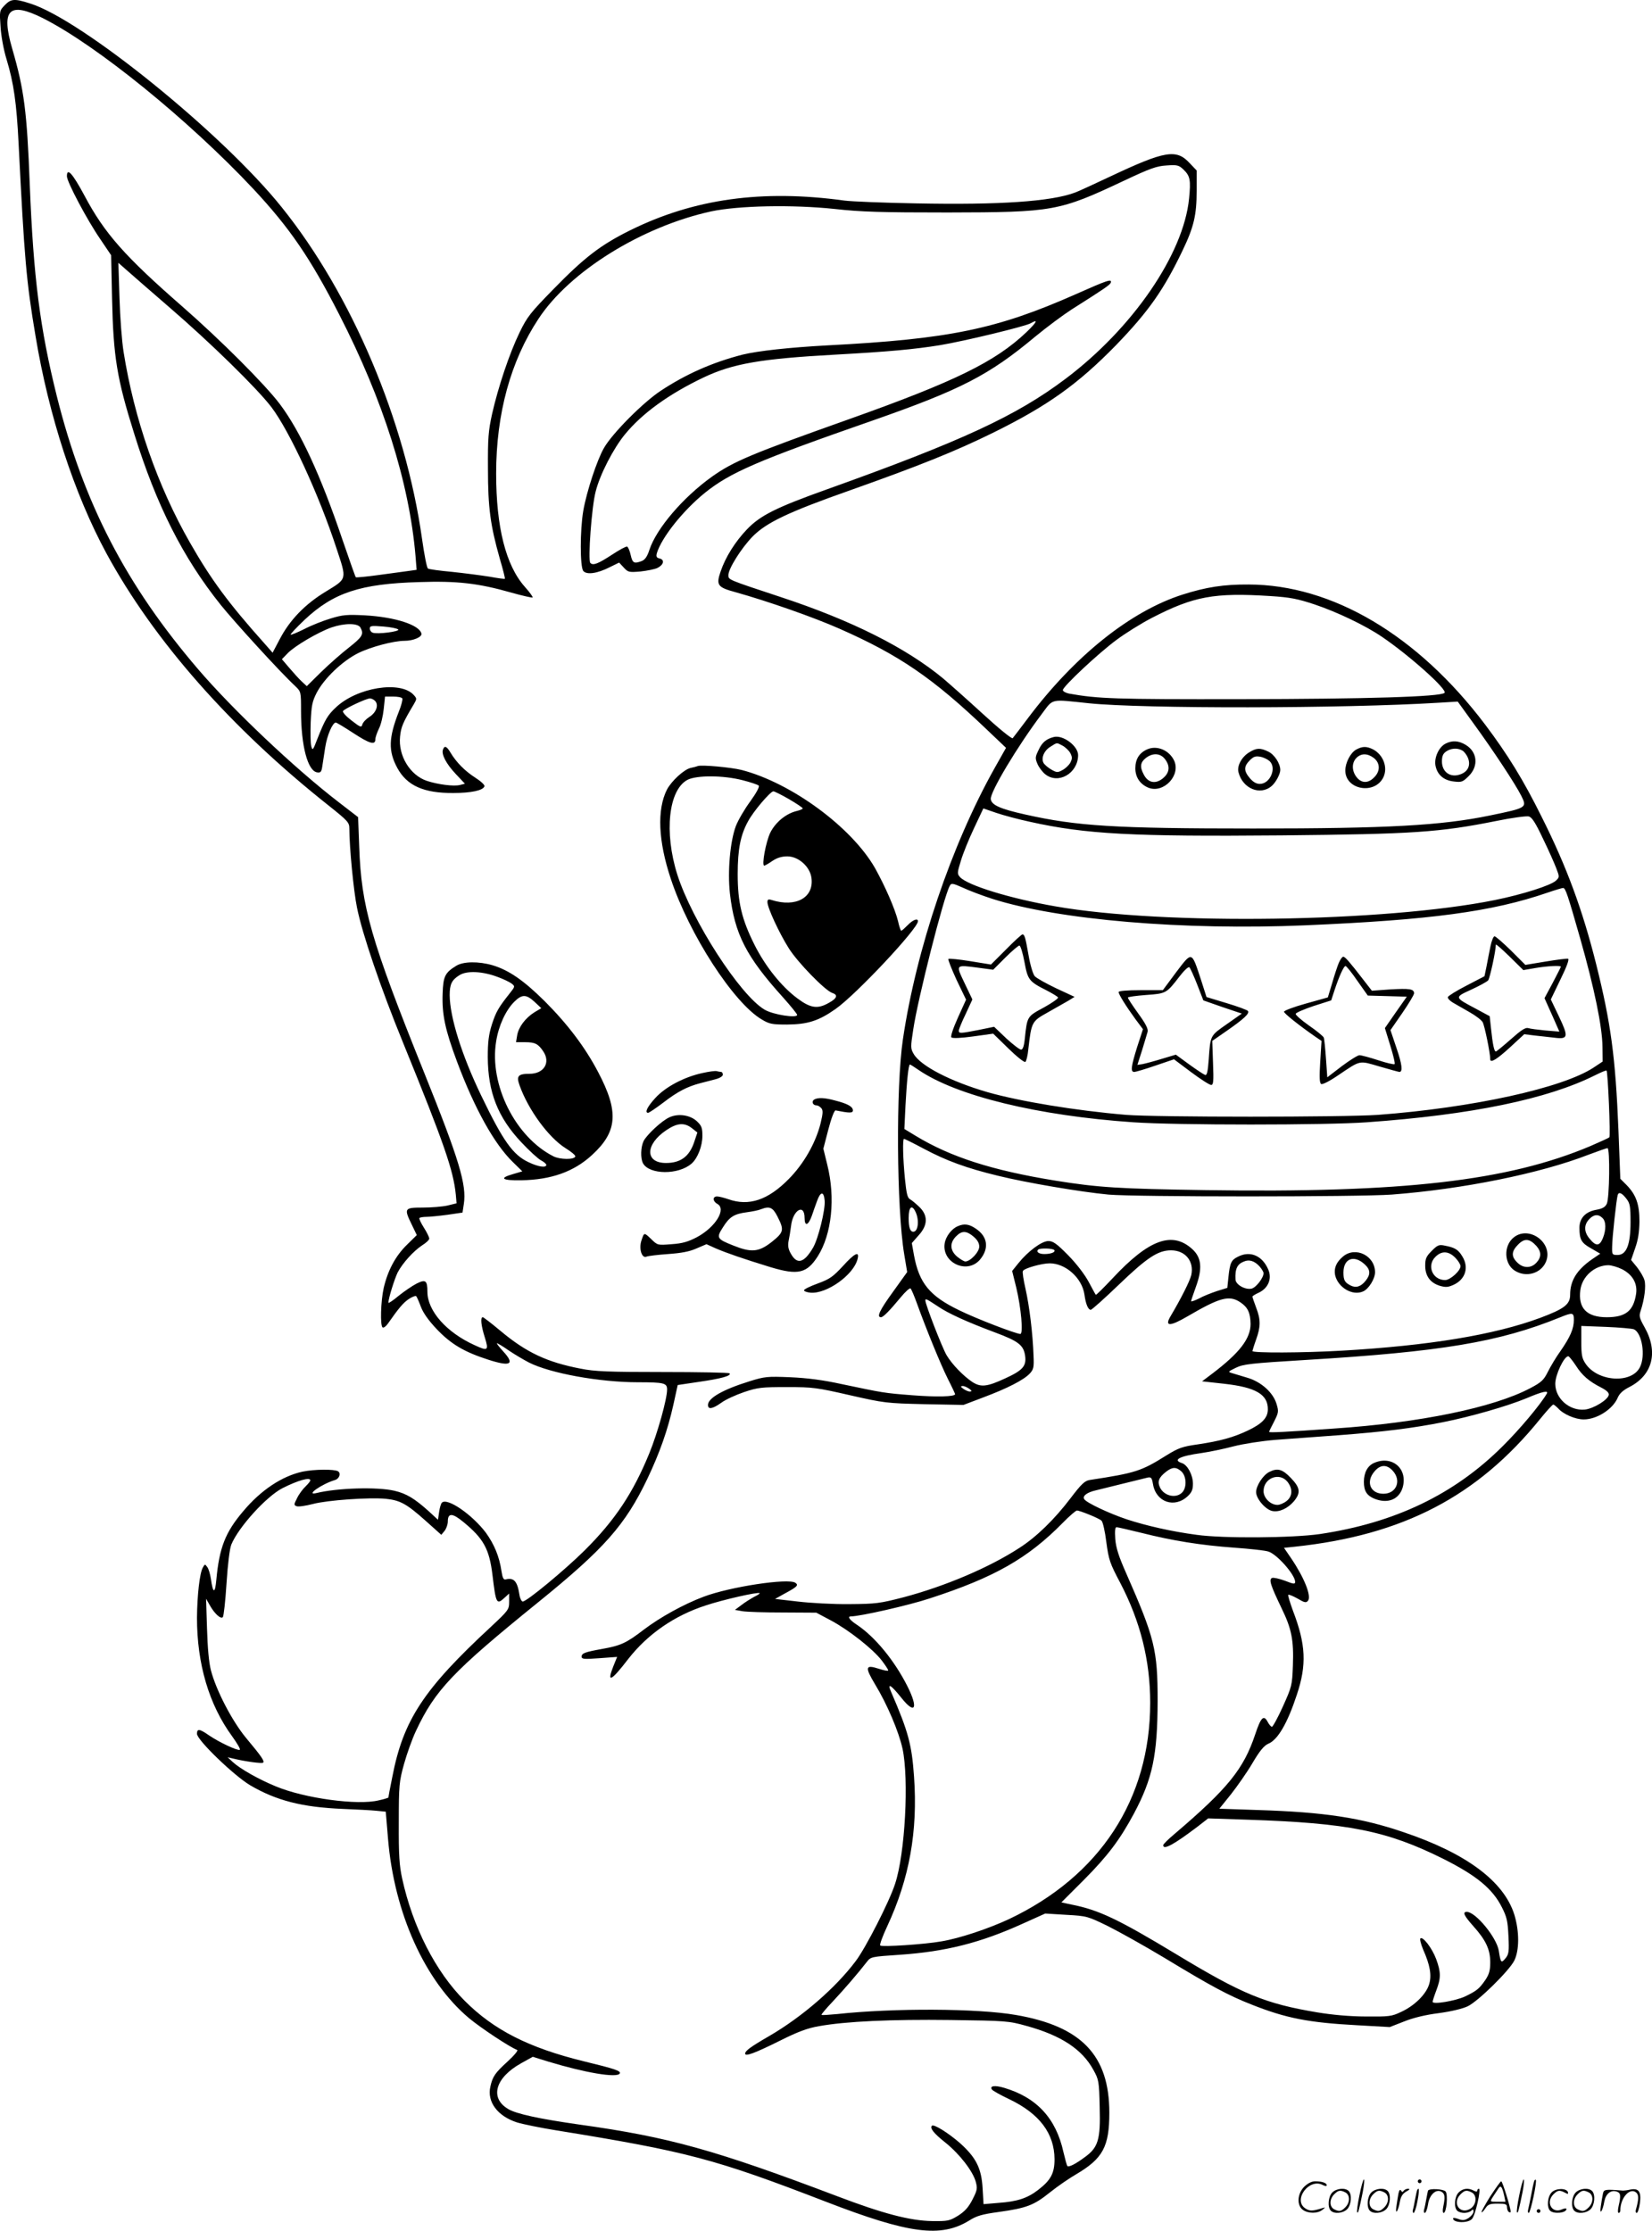 <svg version="1.0" xmlns="http://www.w3.org/2000/svg"
  viewBox="0 0 889.058 1200.45"
 preserveAspectRatio="xMidYMid meet">
<g transform="translate(-0.993,1200.848) scale(0.1,-0.1)"
fill="#000000" stroke="none">
<path d="M35 11980 c-28 -29 -28 -31 -22 -117 3 -49 17 -125 32 -173 39 -129
54 -235 65 -454 31 -616 41 -739 91 -1035 71 -429 209 -852 382 -1171 255
-469 669 -940 1200 -1360 99 -79 107 -88 107 -120 0 -101 23 -337 41 -425 28
-141 129 -437 249 -730 221 -543 270 -685 283 -816 l4 -46 -49 -12 c-27 -6
-87 -11 -134 -11 -99 0 -101 -4 -57 -94 l26 -54 -54 -53 c-61 -60 -102 -137
-124 -231 -16 -70 -20 -204 -6 -213 6 -3 18 6 28 20 59 84 82 112 113 133 18
12 37 19 40 15 4 -5 15 -30 25 -57 12 -32 41 -74 88 -123 75 -78 145 -120 276
-162 118 -38 143 -25 80 44 -23 25 -38 45 -35 45 4 0 33 -17 64 -39 31 -21 80
-50 109 -65 115 -58 380 -106 586 -106 140 0 157 -4 157 -39 0 -51 -51 -234
-96 -344 -87 -213 -185 -360 -348 -522 -106 -105 -311 -275 -333 -275 -6 0
-15 17 -18 38 -11 72 -30 92 -74 81 -11 -3 -17 9 -22 43 -12 81 -39 145 -84
208 -73 97 -208 191 -237 162 -5 -5 -12 -28 -15 -51 l-6 -41 -51 47 c-76 68
-119 94 -183 109 -93 22 -309 15 -419 -12 -65 -16 28 49 99 70 23 7 33 36 16
47 -20 12 -128 11 -191 -2 -110 -24 -224 -99 -320 -214 -96 -113 -128 -196
-144 -369 -7 -76 -18 -73 -29 5 -4 26 -12 55 -20 65 -12 17 -13 16 -24 -4 -17
-31 -30 -151 -31 -269 0 -248 64 -467 189 -638 28 -39 47 -71 41 -73 -14 -5
-111 41 -164 77 -53 37 -66 38 -66 9 0 -33 197 -223 285 -276 141 -83 281
-119 500 -128 72 -3 153 -7 181 -10 l50 -5 12 -144 c33 -401 198 -767 436
-967 65 -54 221 -157 259 -171 7 -2 -15 -29 -51 -62 -68 -62 -81 -81 -93 -135
-19 -82 38 -159 143 -193 29 -9 125 -29 213 -43 704 -114 852 -153 1450 -384
448 -173 618 -195 771 -101 39 25 70 34 159 46 150 21 189 36 275 105 41 33
104 76 140 97 145 85 180 149 180 332 0 309 -150 465 -502 526 -206 36 -659
38 -963 5 -44 -4 -82 -7 -84 -4 -2 2 25 34 61 72 59 63 132 147 184 214 20 26
25 27 175 37 248 17 435 64 664 168 l120 54 114 -7 c111 -6 115 -8 224 -61 60
-30 198 -107 306 -172 251 -152 342 -201 467 -250 184 -73 305 -97 566 -111
l177 -10 77 30 c49 20 116 36 187 45 67 9 129 24 156 37 56 27 221 189 250
245 28 56 28 157 1 247 -56 180 -258 331 -597 445 -228 78 -429 108 -783 119
l-208 7 62 77 c33 42 86 117 116 168 40 68 63 95 86 105 51 21 103 111 153
263 54 161 49 271 -21 453 -16 44 -28 83 -25 85 3 3 25 -6 50 -20 37 -22 46
-24 56 -12 20 24 -19 123 -90 228 l-39 57 58 6 c582 62 983 270 1321 688 34
42 66 77 70 77 4 0 16 -10 27 -21 27 -31 92 -59 137 -59 71 0 157 55 183 117
10 23 29 40 62 57 126 64 158 189 82 323 -27 48 -30 59 -21 86 21 63 30 135
21 166 -4 16 -23 48 -40 70 l-32 39 22 64 c16 45 22 86 23 143 0 93 -18 143
-68 195 l-35 35 -10 260 c-16 396 -41 579 -120 895 -73 291 -158 523 -292 790
-100 202 -184 338 -306 500 -363 480 -822 752 -1272 753 -134 1 -229 -14 -355
-54 -280 -89 -580 -329 -832 -664 -41 -55 -79 -104 -83 -109 -5 -5 -77 54
-162 132 -84 77 -180 162 -213 190 -200 165 -492 312 -875 438 -287 95 -280
92 -280 118 0 34 69 144 130 207 74 75 190 131 525 249 372 132 565 209 770
310 292 144 455 260 661 471 175 181 257 298 358 509 61 127 76 191 76 322 l0
109 -38 40 c-71 77 -133 66 -422 -70 -91 -43 -178 -83 -195 -89 -128 -48 -405
-67 -855 -58 -173 3 -346 10 -385 15 -443 61 -810 10 -1154 -160 -159 -79
-245 -145 -413 -317 -123 -126 -141 -148 -182 -233 -54 -111 -115 -293 -148
-439 -20 -91 -23 -131 -22 -295 0 -209 13 -304 64 -484 17 -57 29 -106 27
-107 -1 -2 -39 3 -82 11 -44 7 -135 19 -202 26 -66 6 -125 14 -130 18 -6 3
-20 76 -32 161 -89 631 -377 1313 -754 1782 -317 396 -1078 1012 -1356 1098
-84 27 -102 25 -136 -10z m207 -70 c289 -146 783 -547 1132 -919 194 -208 305
-369 462 -676 236 -460 376 -902 410 -1297 l6 -76 -43 -6 c-24 -3 -97 -13
-162 -22 -65 -9 -120 -14 -122 -12 -3 2 -34 92 -71 199 -119 352 -228 586
-338 733 -80 106 -320 346 -526 526 -308 269 -418 393 -525 595 -65 121 -95
154 -95 105 0 -30 108 -234 178 -336 l60 -89 5 -235 c7 -312 26 -429 119 -725
120 -386 262 -667 466 -922 74 -92 321 -363 401 -437 31 -30 31 -30 31 -135 0
-186 36 -322 87 -329 18 -3 23 3 27 30 3 18 10 65 16 104 10 66 40 134 57 134
5 0 46 -25 92 -55 90 -59 121 -68 121 -35 0 11 9 36 19 57 11 21 22 68 26 106
l7 67 43 0 c24 0 47 -4 50 -10 3 -5 -5 -38 -19 -72 -55 -141 -57 -211 -8 -302
52 -96 143 -136 301 -135 97 0 161 14 168 36 3 7 -20 28 -50 47 -56 36 -102
83 -133 135 -20 34 -32 39 -40 16 -10 -25 17 -77 69 -132 l49 -52 -27 -7 c-33
-8 -115 2 -177 22 -91 30 -156 136 -145 239 5 51 15 75 73 172 18 31 18 32 0
52 -71 78 -306 40 -419 -68 -44 -41 -59 -67 -98 -166 -25 -65 -27 -68 -34 -42
-4 15 -5 73 -3 130 4 88 8 110 32 157 40 77 137 170 222 213 68 34 192 67 252
67 45 0 93 20 90 38 -9 47 -141 90 -304 99 -97 5 -120 3 -185 -17 -40 -12
-104 -37 -142 -57 -38 -19 -71 -32 -73 -30 -3 2 32 39 76 81 155 145 299 193
615 202 206 7 319 -6 498 -57 60 -17 111 -28 113 -26 3 3 -16 29 -42 58 -102
115 -154 321 -154 609 0 322 78 606 228 833 168 256 558 497 930 578 147 31
436 37 663 13 143 -16 251 -19 609 -19 569 1 599 6 951 172 138 65 174 78 227
81 58 4 66 2 92 -23 35 -34 39 -56 29 -156 -30 -299 -304 -698 -666 -970 -263
-198 -556 -334 -1283 -594 -274 -98 -358 -140 -430 -215 -64 -67 -116 -150
-142 -227 -25 -73 -17 -85 79 -111 175 -49 421 -135 561 -197 322 -142 503
-266 793 -543 l103 -98 -62 -110 c-231 -412 -421 -972 -493 -1459 -38 -255
-34 -910 7 -1156 l16 -96 -76 -106 c-72 -99 -90 -137 -65 -137 12 0 44 32 107
108 24 29 47 50 52 47 4 -3 20 -40 35 -82 48 -133 126 -325 166 -405 22 -43
39 -80 39 -82 0 -14 -102 -16 -230 -6 -154 12 -156 13 -380 60 -100 22 -186
33 -277 37 -124 5 -137 4 -220 -22 -142 -44 -223 -90 -223 -127 0 -26 24 -22
72 12 23 17 78 42 122 57 74 25 95 27 231 27 141 0 161 -3 340 -44 185 -42
195 -43 400 -48 l210 -4 108 41 c128 48 216 93 249 128 20 22 23 33 20 96 -4
118 -22 266 -43 359 -11 48 -18 92 -14 97 8 15 102 41 144 41 86 0 174 -79
187 -168 7 -52 20 -82 34 -82 6 0 74 61 151 135 152 146 211 185 281 185 77 0
125 -59 109 -133 -8 -33 -55 -126 -110 -219 -36 -59 -7 -60 92 -2 171 100 222
114 281 75 41 -27 55 -57 56 -117 0 -80 -60 -157 -208 -269 l-53 -40 118 -13
c172 -19 238 -58 236 -140 -1 -44 -32 -76 -108 -112 -78 -37 -148 -56 -267
-74 -85 -12 -105 -19 -170 -59 -137 -86 -166 -95 -414 -133 -26 -4 -45 -22
-102 -97 -87 -115 -186 -211 -277 -269 -163 -106 -400 -206 -622 -265 -128
-33 -149 -36 -293 -37 -85 -1 -210 6 -277 14 l-122 14 52 29 c67 36 76 45 57
58 -38 26 -353 -22 -493 -75 -107 -40 -235 -111 -322 -177 -95 -73 -124 -86
-224 -104 -94 -17 -111 -23 -111 -42 0 -13 14 -14 95 -8 l96 7 -21 -52 c-36
-91 -11 -79 81 41 104 133 247 233 417 288 93 31 283 74 290 66 2 -2 -11 -11
-30 -20 -18 -10 -49 -29 -68 -44 l-35 -26 40 -7 c22 -4 120 -7 219 -7 l179 -1
79 -42 c97 -52 226 -154 273 -215 19 -25 35 -49 35 -54 0 -4 -23 0 -50 9 -74
24 -77 10 -20 -85 65 -107 127 -254 147 -345 35 -164 14 -564 -40 -727 -30
-94 -158 -345 -212 -416 -108 -144 -288 -300 -465 -403 -102 -59 -130 -80
-130 -95 0 -17 53 3 186 69 100 50 149 68 212 79 146 26 389 37 707 33 301 -4
313 -5 410 -32 185 -51 299 -125 360 -238 28 -51 30 -60 33 -199 5 -175 -8
-217 -80 -269 -51 -38 -86 -55 -94 -48 -3 4 -12 37 -21 75 -40 182 -144 294
-319 346 -51 15 -79 11 -66 -9 4 -6 46 -30 93 -52 163 -78 243 -184 244 -323
0 -76 -20 -113 -89 -166 -57 -44 -112 -62 -211 -69 l-82 -7 -5 84 c-6 109 -35
166 -120 243 -64 56 -142 105 -153 95 -12 -13 10 -41 73 -91 76 -61 147 -153
163 -210 10 -37 8 -46 -18 -97 -21 -41 -41 -63 -77 -86 -46 -28 -55 -30 -140
-29 -120 2 -267 41 -511 134 -655 248 -904 318 -1385 385 -218 31 -344 58
-387 85 -99 60 -67 168 71 245 l63 35 84 -26 c198 -60 369 -89 384 -64 8 14
-25 25 -194 66 -294 72 -484 168 -641 326 -156 156 -279 397 -336 658 -15 69
-19 126 -18 300 0 202 2 221 28 315 15 54 44 136 65 180 103 219 198 319 656
690 357 289 470 417 589 666 66 139 109 260 140 399 l23 105 114 17 c119 17
177 33 165 46 -4 4 -166 7 -359 7 -294 0 -367 3 -442 18 -182 35 -292 87 -430
202 -49 41 -93 75 -97 75 -14 0 -9 -46 11 -109 22 -71 17 -75 -56 -41 -150 68
-253 184 -253 287 0 61 -10 68 -58 44 -23 -12 -66 -41 -97 -66 -30 -25 -55
-42 -55 -37 0 23 33 128 50 163 27 51 85 115 132 146 21 13 38 29 38 36 0 7
-13 34 -29 59 -16 25 -27 49 -24 52 4 3 20 6 37 6 17 0 68 5 113 11 l82 12 7
46 c16 103 -25 239 -213 706 -288 716 -339 894 -350 1218 l-6 158 -105 81
c-238 183 -570 498 -755 714 -390 455 -617 895 -761 1469 -91 365 -126 639
-146 1140 -15 394 -30 510 -94 730 -62 213 -18 257 166 165z m678 -1554 c223
-192 475 -439 551 -539 98 -130 255 -469 350 -760 56 -169 58 -161 -56 -231
-113 -68 -196 -154 -250 -258 l-38 -72 -44 50 c-195 218 -288 345 -400 541
-175 305 -301 668 -358 1028 -9 55 -19 185 -22 290 l-6 189 49 -43 c27 -24
128 -112 224 -195z m5925 -1555 c110 -7 148 -15 239 -45 122 -41 275 -114 364
-175 146 -99 353 -284 336 -301 -21 -21 -415 -33 -1099 -34 -675 -1 -765 2
-922 30 -18 4 -33 12 -33 19 0 19 192 199 290 271 47 35 132 88 190 118 225
116 335 136 635 117z m-4895 -170 c19 -36 10 -50 -62 -107 -40 -31 -108 -91
-150 -132 l-77 -76 -27 25 c-14 13 -44 46 -66 72 l-41 48 32 33 c38 39 164
113 235 138 71 24 142 24 156 -1z m203 -10 c11 -11 -114 -27 -138 -17 -8 3
-15 13 -15 22 0 15 9 16 72 11 39 -3 75 -10 81 -16z m-123 -386 c19 -23 3 -63
-33 -85 -17 -11 -34 -29 -37 -40 -5 -18 -10 -16 -58 21 -29 22 -50 45 -46 51
8 13 125 68 145 68 9 0 22 -7 29 -15z m3840 -11 c291 -30 1369 -29 1885 3
l100 6 86 -119 c107 -147 223 -323 256 -388 32 -64 30 -65 -169 -106 -261 -54
-549 -70 -1273 -70 -746 0 -950 13 -1226 75 -135 30 -183 51 -187 83 -5 36
143 284 275 459 63 84 42 79 253 57z m-317 -638 c302 -67 551 -80 1357 -73
708 7 845 16 1155 78 82 17 160 27 172 24 17 -4 36 -33 76 -118 30 -61 62
-134 72 -160 18 -47 18 -49 -1 -67 -26 -26 -181 -75 -329 -105 -589 -119
-1780 -137 -2365 -34 -242 42 -474 113 -514 158 -15 17 -15 23 5 87 11 38 43
117 71 176 l50 106 70 -24 c38 -13 120 -35 181 -48z m-201 -415 c356 -113
1026 -170 1683 -142 674 29 1005 73 1304 176 41 14 78 25 83 25 13 0 24 -33
93 -275 75 -264 118 -472 119 -580 l1 -79 -48 -32 c-168 -111 -654 -217 -1161
-255 -185 -13 -1195 -13 -1356 0 -273 23 -573 73 -745 122 -197 57 -361 141
-398 206 -17 29 -17 37 -2 133 24 162 163 711 196 771 8 16 14 16 72 -10 34
-16 106 -43 159 -60z m-399 -920 c204 -140 644 -247 1157 -282 229 -16 1036
-16 1255 0 565 40 973 125 1229 253 32 16 60 28 62 25 7 -7 22 -352 15 -359
-3 -3 -49 -24 -102 -47 -445 -188 -1012 -253 -2069 -237 -468 7 -580 14 -810
51 -340 55 -564 127 -752 241 l-61 37 6 126 c7 130 16 221 24 221 2 0 23 -13
46 -29z m30 -425 c120 -64 229 -104 399 -145 150 -37 444 -87 593 -101 143
-13 1348 -13 1525 0 381 29 798 113 1060 215 51 19 96 35 101 35 14 0 11 -271
-4 -300 -9 -18 -24 -26 -57 -32 -57 -10 -90 -45 -90 -96 0 -64 10 -82 62 -111
l50 -29 -44 -30 c-82 -57 -118 -115 -118 -191 0 -52 -32 -76 -160 -124 -247
-92 -600 -150 -1070 -177 -208 -12 -480 -13 -480 -2 1 4 9 32 20 62 25 70 25
107 0 172 -11 29 -20 56 -20 59 0 3 16 13 36 22 49 24 70 74 50 122 -32 77
-99 105 -165 70 -35 -17 -42 -33 -50 -109 l-6 -58 -55 -17 c-30 -10 -74 -27
-97 -40 -24 -12 -43 -18 -43 -15 0 4 12 39 26 78 36 99 30 157 -19 202 -108
99 -234 53 -429 -156 -48 -51 -89 -92 -91 -89 -2 2 -19 33 -38 69 -21 39 -64
96 -110 143 -62 63 -82 77 -107 77 -36 0 -111 -56 -162 -120 l-33 -41 22 -89
c26 -108 39 -250 22 -250 -23 0 -239 83 -328 127 -160 77 -216 146 -244 295
l-12 67 36 41 c51 55 52 108 4 154 -18 17 -40 36 -50 41 -14 8 -19 32 -27 110
-11 111 -13 215 -5 215 3 0 52 -24 108 -54z m3781 -270 c18 -23 21 -42 21
-124 0 -122 -22 -177 -70 -177 -29 0 -30 2 -29 45 0 46 23 255 30 278 6 19 24
10 48 -22z m-3826 -71 c20 -44 13 -105 -13 -105 -17 0 -25 23 -25 74 0 61 18
75 38 31z m3696 -31 c20 -19 20 -64 2 -109 -18 -43 -37 -44 -70 -4 -32 37 -33
75 -4 106 25 27 50 29 72 7z m-2950 -173 c7 -11 -18 -21 -54 -21 -29 0 -45 12
-33 24 10 9 81 7 87 -3z m1104 -87 c12 -14 22 -30 22 -37 0 -25 -40 -77 -64
-83 -34 -8 -86 21 -87 49 -3 57 9 83 46 97 28 12 56 3 83 -26z m1952 -16 c56
-29 83 -76 75 -132 -14 -92 -56 -126 -158 -126 -108 0 -155 49 -142 147 10 73
77 132 150 133 17 0 51 -10 75 -22z m-3682 -200 c54 -37 155 -83 302 -138 132
-49 159 -70 167 -129 7 -54 -13 -77 -107 -120 -99 -46 -132 -49 -178 -19 -50
34 -108 94 -138 144 -24 41 -114 273 -114 294 0 12 6 9 68 -32z m3422 -73 c0
-47 -20 -92 -72 -167 -24 -33 -54 -84 -68 -112 -22 -44 -34 -56 -95 -88 -197
-104 -592 -186 -1055 -217 -267 -19 -350 -23 -350 -18 0 3 12 28 27 56 24 48
25 54 13 94 -18 61 -82 119 -156 141 -32 10 -70 21 -83 25 -24 7 -23 8 20 29
41 20 81 24 375 42 730 44 1042 96 1369 229 69 28 75 27 75 -14z m323 -50 c44
-19 64 -144 32 -205 -46 -89 -227 -77 -292 20 -19 28 -23 46 -23 118 l0 85
133 -5 c72 -3 140 -9 150 -13z m-313 -194 c34 -54 71 -86 138 -120 29 -15 42
-28 40 -39 -5 -27 -82 -74 -129 -79 -82 -8 -159 59 -159 139 0 48 47 148 70
148 4 0 22 -22 40 -49z m-3264 -126 c15 -11 16 -14 3 -15 -8 0 -24 7 -35 15
-15 11 -16 14 -3 15 8 0 24 -7 35 -15z m3108 -27 c-36 -61 -147 -193 -238
-283 -260 -259 -580 -412 -984 -472 -146 -21 -521 -24 -662 -4 -136 18 -271
49 -375 83 -96 32 -219 90 -230 109 -11 17 15 37 65 48 25 6 92 23 150 37 58
14 115 28 126 31 19 4 23 -1 29 -35 16 -98 117 -132 188 -64 21 20 27 35 27
66 0 47 -29 101 -59 111 -53 17 -12 38 104 54 42 6 120 22 173 36 55 14 151
29 226 35 72 5 225 17 340 25 249 19 399 38 561 70 151 30 346 86 450 129 87
37 121 44 109 24z m-1966 -418 c27 -25 30 -85 5 -112 -31 -34 -95 -22 -119 23
-17 34 -9 56 32 88 34 26 54 26 82 1z m-4688 -48 c0 -5 -12 -19 -26 -33 -14
-13 -35 -41 -45 -62 -18 -35 -18 -38 -3 -44 10 -4 49 2 88 12 80 21 301 36
391 28 78 -8 112 -26 215 -118 l85 -76 18 22 c9 12 17 34 17 50 0 47 25 46 85
-4 107 -88 138 -144 155 -282 19 -158 22 -165 67 -123 l23 21 0 -43 c0 -43 -3
-47 -97 -135 -364 -337 -473 -503 -532 -810 -12 -58 -21 -108 -21 -110 0 -1
-23 -9 -52 -15 -114 -28 -399 11 -553 75 -93 38 -193 95 -232 131 l-28 26 25
-6 c69 -17 160 -29 166 -23 9 8 -10 35 -91 132 -75 90 -162 257 -190 365 -11
42 -18 122 -21 225 l-5 160 20 -35 c25 -45 59 -76 70 -64 5 5 14 87 20 182 7
107 17 187 26 209 39 94 189 259 275 303 83 42 150 61 150 42z m4191 -184 c30
-12 60 -26 67 -33 7 -6 19 -58 26 -116 13 -96 19 -113 75 -219 108 -207 161
-417 161 -645 0 -519 -271 -933 -762 -1165 -110 -51 -265 -103 -363 -119 -90
-16 -319 -31 -328 -22 -4 4 13 51 38 104 119 256 165 511 144 805 -12 171 -30
240 -123 455 -23 52 -2 40 54 -30 74 -94 94 -60 34 60 -71 141 -176 268 -274
333 -38 25 -51 44 -31 44 49 0 314 60 425 97 348 113 527 215 716 407 35 36
70 66 76 66 6 0 36 -10 65 -22z m280 -98 c170 -43 321 -67 499 -80 85 -6 169
-15 186 -21 46 -14 144 -125 144 -163 0 -13 -7 -13 -55 6 -30 11 -61 18 -69
15 -19 -8 -8 -40 52 -165 53 -109 65 -170 60 -306 -4 -108 -6 -114 -54 -221
-27 -60 -54 -109 -59 -109 -6 1 -15 12 -22 25 -22 42 -37 27 -68 -66 -62 -186
-147 -291 -432 -534 -35 -29 -63 -57 -63 -62 0 -28 56 2 184 99 l58 45 212 -7
c543 -18 749 -59 1054 -211 177 -89 264 -160 314 -259 27 -53 32 -74 36 -156
4 -84 2 -98 -16 -120 -23 -28 -26 -24 -36 41 -12 72 -125 209 -172 209 -25 0
-15 -21 36 -78 67 -75 90 -125 90 -194 0 -43 -6 -64 -26 -94 -33 -48 -47 -59
-109 -89 -51 -24 -175 -45 -175 -29 0 5 9 33 20 62 25 66 25 97 -1 168 -22 59
-72 124 -85 111 -4 -4 3 -31 15 -60 37 -83 47 -139 32 -187 -16 -53 -78 -115
-150 -148 -52 -25 -65 -26 -191 -25 -85 0 -181 9 -260 22 -281 47 -403 97
-763 315 -310 187 -413 236 -559 265 l-56 12 122 122 c127 128 193 215 269
357 100 188 126 313 127 605 0 276 -16 339 -170 689 -39 88 -54 134 -58 182
-3 46 -1 64 7 64 7 0 66 -14 132 -30z M5799 10425 c-425 -188 -679 -241 -1334
-275 -207 -11 -377 -30 -459 -50 -163 -42 -305 -105 -441 -195 -95 -63 -259
-228 -304 -306 -38 -65 -94 -236 -112 -339 -18 -104 -18 -302 0 -324 18 -22
76 -14 144 21 l49 24 25 -27 c23 -25 28 -26 89 -21 36 4 77 12 92 19 34 17 40
44 12 51 -17 4 -20 10 -15 29 26 85 141 229 258 324 137 110 282 173 902 389
475 166 627 244 875 451 63 52 152 118 197 147 175 111 207 132 211 145 6 21
-18 13 -189 -63z m-266 -205 c-167 -158 -382 -264 -953 -467 -526 -187 -622
-227 -739 -310 -155 -111 -298 -278 -336 -393 -12 -37 -24 -54 -42 -61 -41
-15 -49 -11 -59 33 -5 23 -14 43 -19 45 -6 2 -41 -17 -79 -42 -78 -51 -104
-61 -119 -46 -14 14 7 305 29 386 23 91 96 232 158 307 94 114 236 216 422
305 158 75 309 101 709 123 290 16 428 29 564 51 132 22 459 101 488 118 43
25 33 6 -24 -49z M3765 7886 c-5 -2 -22 -7 -38 -10 -36 -8 -103 -70 -128 -117
-54 -108 -47 -276 21 -480 99 -299 338 -668 490 -757 40 -24 55 -27 135 -27
111 1 170 19 262 84 110 77 443 432 443 472 0 18 -27 8 -55 -21 -16 -16 -31
-30 -35 -30 -3 0 -11 23 -17 51 -16 66 -70 189 -124 286 -126 220 -449 458
-718 528 -56 14 -216 29 -236 21z m241 -76 c43 -11 82 -24 87 -29 6 -6 -13
-40 -46 -86 -31 -42 -65 -101 -77 -132 -31 -83 -45 -244 -32 -362 25 -219 88
-341 286 -560 42 -47 76 -89 76 -94 0 -19 -130 1 -175 28 -132 77 -391 479
-470 727 -72 228 -47 456 55 510 49 25 191 25 296 -2z m250 -102 c41 -24 74
-46 74 -50 0 -3 -13 -9 -29 -13 -59 -13 -117 -60 -146 -118 -24 -51 -47 -177
-32 -177 3 0 23 11 43 25 25 17 50 25 81 25 60 0 122 -55 130 -116 14 -106
-83 -160 -214 -119 -18 6 -23 3 -23 -11 0 -30 63 -166 114 -247 47 -76 196
-229 235 -242 32 -10 26 -29 -18 -53 -61 -35 -99 -29 -170 24 -86 64 -173 173
-231 289 -68 136 -90 227 -90 379 0 134 15 211 56 285 28 53 120 161 136 161
6 0 44 -19 84 -42z M2465 6811 c-60 -37 -70 -56 -73 -150 -4 -111 13 -193 78
-367 94 -251 200 -442 300 -539 l51 -50 -51 -15 c-77 -22 -58 -35 47 -33 160
3 281 46 378 135 138 126 147 233 34 447 -69 132 -163 257 -288 382 -113 112
-193 167 -280 193 -75 22 -158 21 -196 -3z m226 -61 c30 -11 63 -27 73 -35 18
-14 18 -16 -10 -51 -62 -78 -75 -101 -97 -169 -17 -54 -22 -94 -22 -175 1
-189 54 -324 180 -458 43 -46 91 -90 107 -98 15 -8 28 -19 28 -24 0 -17 -43
-11 -95 14 -84 39 -137 113 -255 358 -106 220 -169 423 -170 541 0 59 11 82
53 108 40 25 126 21 208 -11z m196 -133 l36 -34 -37 -22 c-48 -30 -86 -80 -93
-125 l-6 -36 50 0 c52 0 70 -9 97 -50 40 -60 3 -120 -74 -120 -62 0 -72 -12
-54 -62 46 -130 155 -280 247 -338 31 -19 55 -39 53 -45 -5 -18 -83 -17 -118
1 -205 104 -346 386 -308 618 13 84 51 166 96 212 43 43 65 43 111 1z M3790
6234 c-98 -21 -200 -75 -254 -135 -43 -47 -58 -79 -38 -79 5 0 42 25 83 56 75
58 128 85 196 103 21 5 57 15 81 21 25 6 42 17 42 25 0 8 -4 15 -9 15 -5 0
-15 2 -23 4 -7 3 -42 -2 -78 -10z M4391 6091 c-15 -10 -7 -31 13 -31 8 0 19
-7 26 -15 10 -12 9 -28 -4 -82 -27 -107 -91 -218 -171 -299 -112 -114 -215
-148 -325 -109 -23 8 -51 15 -61 15 -25 0 -24 -26 1 -40 51 -27 -9 -125 -109
-179 -48 -25 -78 -34 -137 -38 -75 -6 -75 -6 -109 27 -39 37 -38 38 -53 -7
-15 -44 2 -98 27 -87 9 4 61 10 116 14 71 5 115 13 153 30 l54 23 51 -23 c59
-25 145 -55 295 -101 147 -44 194 -33 253 59 75 118 96 314 51 493 l-21 86 27
104 c16 61 32 103 39 102 75 -15 93 -15 93 0 0 20 -28 36 -95 53 -58 16 -94
17 -114 5z m57 -544 c4 -49 -34 -203 -62 -252 -49 -84 -87 -94 -121 -31 -13
23 -16 42 -11 67 4 19 10 54 13 79 9 87 73 125 73 44 0 -47 20 -41 39 12 7 21
20 58 29 82 18 50 36 50 40 -1z m-253 -87 c36 -71 33 -83 -32 -135 -70 -55
-110 -58 -207 -19 -88 35 -92 41 -56 97 36 58 61 73 130 82 30 4 64 11 75 16
47 18 64 11 90 -41z M3613 5996 c-41 -18 -120 -92 -139 -127 -16 -33 -18 -92
-4 -120 34 -63 192 -64 262 -2 32 28 58 93 58 149 0 43 -4 54 -29 78 -36 34
-100 44 -148 22z m121 -59 l29 -23 -17 -51 c-26 -78 -73 -113 -152 -113 -113
0 -113 99 1 176 59 40 98 43 139 11z M4545 5194 c-52 -56 -70 -69 -133 -92
-41 -15 -75 -31 -75 -37 -1 -5 15 -11 35 -13 88 -7 232 96 253 181 12 46 -16
32 -80 -39z M5680 8042 c-39 -10 -62 -29 -80 -68 -19 -39 -20 -45 -7 -76 8
-19 27 -44 42 -56 70 -56 175 4 177 101 2 50 -82 113 -132 99z m48 -46 c15 -8
34 -26 42 -40 11 -22 11 -30 0 -52 -8 -14 -27 -32 -43 -40 -25 -14 -31 -13
-59 3 -17 10 -35 25 -41 34 -16 26 1 68 36 89 38 24 32 23 65 6z M7790 8007
c-36 -18 -62 -74 -55 -117 9 -50 44 -81 99 -87 42 -5 48 -3 81 30 53 53 46
129 -17 167 -38 23 -72 25 -108 7z m89 -37 c10 -5 24 -23 31 -40 16 -40 0 -75
-42 -89 -53 -19 -98 13 -98 70 0 28 6 42 22 53 25 18 61 21 87 6z M6184 7976
c-43 -19 -64 -53 -64 -102 0 -48 25 -85 69 -104 83 -34 178 67 139 147 -27 55
-92 82 -144 59z m95 -52 c28 -36 26 -70 -5 -99 -41 -38 -85 -32 -109 16 -22
41 -18 65 11 88 37 29 78 27 103 -5z M7309 7975 c-31 -17 -59 -71 -59 -113 0
-104 159 -132 205 -36 25 53 -1 121 -56 150 -35 17 -56 17 -90 -1z m95 -46
c34 -27 35 -71 1 -104 -32 -33 -68 -32 -94 1 -27 34 -27 78 -1 104 26 26 60
25 94 -1z M6733 7960 c-40 -24 -67 -73 -58 -107 22 -88 117 -128 179 -74 22
19 46 64 46 86 0 35 -32 84 -65 99 -43 21 -63 20 -102 -4z m109 -47 c40 -36 4
-123 -52 -123 -19 0 -36 10 -54 31 -33 39 -33 63 0 96 20 20 31 24 57 19 17
-3 39 -14 49 -23z M5424 6899 l-81 -81 -111 18 c-61 10 -114 15 -118 12 -3 -4
17 -54 44 -113 l51 -106 -44 -97 c-27 -60 -40 -101 -35 -106 6 -6 51 -4 117 5
l108 15 81 -79 c45 -44 86 -77 92 -73 5 3 13 34 16 68 17 147 18 150 104 198
42 24 92 52 111 63 l34 21 -99 46 c-54 26 -107 55 -116 66 -9 11 -24 60 -33
114 -17 96 -21 110 -33 110 -4 0 -44 -36 -88 -81z m99 -66 c18 -98 24 -106
119 -154 31 -16 59 -33 62 -38 3 -5 -31 -29 -76 -54 -91 -49 -90 -47 -103
-169 -4 -40 -11 -58 -20 -58 -8 0 -44 28 -80 61 l-65 62 -83 -17 c-98 -19
-107 -20 -107 -4 0 7 16 47 37 90 l36 78 -42 88 c-48 101 -50 99 72 83 l82
-11 65 65 c36 36 70 65 76 65 6 0 18 -39 27 -87z M8031 6915 c-6 -30 -16 -79
-21 -107 l-11 -53 -96 -50 c-53 -27 -98 -55 -101 -62 -2 -7 10 -20 27 -30 17
-10 57 -33 89 -51 32 -18 64 -42 71 -54 10 -16 41 -166 41 -200 0 -22 35 -1
105 63 l78 72 56 -7 c31 -3 80 -9 108 -12 73 -9 75 5 22 116 l-43 90 52 108
c33 67 48 108 41 111 -6 2 -61 -5 -121 -15 l-109 -18 -77 77 c-43 42 -83 77
-89 77 -6 0 -16 -25 -22 -55z m241 -116 c64 11 138 15 138 7 0 -2 -20 -41 -44
-87 l-44 -82 25 -56 c14 -31 32 -71 40 -90 l15 -34 -74 6 c-40 4 -82 9 -94 13
-15 4 -38 -11 -93 -60 -41 -36 -77 -66 -81 -66 -9 0 -17 39 -26 125 l-7 65
-76 41 c-115 61 -115 60 -23 102 43 20 84 42 91 50 9 12 41 158 41 192 0 5 33
-24 74 -64 l74 -73 64 11z M6340 6777 l-72 -97 -119 0 c-74 0 -119 -4 -119
-10 0 -13 41 -78 92 -148 l39 -52 -31 -95 c-33 -106 -37 -135 -16 -135 8 0 59
15 114 34 l100 34 92 -69 c51 -38 99 -69 108 -69 12 0 14 18 10 119 l-4 118
82 57 c90 63 119 90 110 104 -3 5 -54 24 -114 42 l-109 33 -31 97 c-50 151
-46 150 -132 37z m113 -67 l33 -85 103 -36 104 -35 -81 -57 c-90 -63 -88 -59
-97 -190 -5 -68 -10 -87 -20 -83 -8 3 -46 28 -86 57 l-71 52 -77 -23 c-42 -13
-88 -25 -103 -28 l-27 -4 25 78 c13 44 27 88 30 100 4 15 -10 43 -50 98 -31
43 -56 81 -56 86 0 4 44 10 97 14 109 8 110 8 180 99 26 34 49 55 54 50 5 -5
24 -47 42 -93z M7215 6827 c-8 -19 -24 -68 -36 -110 l-23 -76 -118 -33 c-65
-18 -118 -38 -118 -44 0 -9 83 -75 168 -134 l34 -23 -7 -112 c-5 -83 -4 -114
5 -120 7 -4 45 15 93 48 122 82 109 79 222 46 55 -16 103 -29 106 -29 19 0 15
39 -15 127 l-33 98 63 91 c35 51 64 99 64 107 0 24 -25 27 -129 21 l-98 -7
-42 54 c-77 100 -102 129 -112 129 -6 0 -16 -15 -24 -33z m100 -97 l56 -79
105 -3 105 -3 -59 -84 -59 -85 29 -94 c16 -52 27 -97 23 -100 -3 -3 -43 6 -88
21 -46 15 -91 27 -101 27 -9 0 -52 -27 -95 -59 l-78 -60 -7 100 c-4 55 -9 106
-12 114 -3 7 -39 37 -80 65 -41 29 -73 57 -71 63 2 6 46 25 97 42 l94 30 18
55 c25 76 50 130 59 130 5 0 34 -36 64 -80z M5165 5410 c-33 -13 -65 -55 -71
-92 -17 -105 121 -169 190 -88 50 60 42 124 -23 167 -35 24 -62 28 -96 13z
m84 -56 c21 -18 31 -35 31 -54 0 -29 -48 -80 -75 -80 -7 0 -27 12 -44 26 -39
33 -41 74 -6 109 31 32 56 31 94 -1z M8157 5350 c-57 -45 -53 -144 6 -180 61
-38 141 -14 167 49 41 99 -89 197 -173 131z m121 -46 c28 -32 28 -61 0 -91
-29 -31 -72 -30 -103 2 -33 32 -31 60 5 96 34 35 61 33 98 -7z M7715 5277
c-30 -30 -35 -42 -35 -80 0 -55 27 -92 79 -108 32 -9 44 -8 75 6 63 30 82 93
46 152 -22 37 -41 48 -93 58 -33 7 -40 4 -72 -28z m126 -36 c16 -16 29 -37 29
-46 0 -25 -55 -75 -83 -75 -68 0 -100 78 -52 125 33 33 70 32 106 -4z M7238
5247 c-37 -31 -50 -63 -43 -100 15 -67 94 -114 151 -88 30 13 64 68 64 103 0
89 -105 141 -172 85z m117 -43 c30 -28 32 -53 5 -87 -26 -33 -53 -41 -82 -26
-31 16 -38 28 -38 70 0 75 57 97 115 43z M7405 4136 c-35 -15 -55 -52 -55
-102 0 -48 15 -73 55 -90 73 -30 135 -5 154 61 28 101 -58 173 -154 131z m100
-42 c49 -53 20 -124 -50 -124 -70 0 -96 63 -49 119 32 39 67 40 99 5z M6840
4087 c-33 -17 -70 -74 -70 -108 0 -36 51 -95 88 -102 37 -7 82 14 115 52 38
46 35 73 -16 126 -46 48 -72 55 -117 32z m99 -53 c29 -37 27 -78 -5 -103 -15
-12 -37 -21 -49 -21 -37 0 -75 37 -75 74 0 71 86 104 129 50z M7326 194 c-10
-47 -15 -88 -12 -91 5 -6 9 7 30 110 7 37 10 67 6 67 -4 0 -15 -39 -24 -86z
M7640 270 c0 -5 5 -10 10 -10 6 0 10 5 10 10 0 6 -4 10 -10 10 -5 0 -10 -4
-10 -10z M8186 194 c-10 -47 -15 -88 -12 -91 5 -6 9 7 30 110 7 37 10 67 6 67
-4 0 -15 -39 -24 -86z M8266 269 c-3 -8 -10 -41 -16 -74 -6 -33 -14 -68 -16
-77 -3 -10 -1 -18 3 -18 10 0 46 171 38 178 -2 3 -7 -1 -9 -9z M7029 241 c-38
-38 -41 -101 -7 -125 29 -20 79 -20 104 0 18 14 18 15 1 10 -53 -17 -69 -17
-92 -2 -69 45 21 166 94 126 12 -6 21 -7 21 -1 0 12 -25 21 -62 21 -19 0 -39
-10 -59 -29z M8030 189 c-28 -45 -49 -83 -47 -85 2 -3 12 7 21 21 14 21 24 25
66 25 43 0 50 -3 50 -19 0 -11 5 -23 10 -26 6 -3 10 -3 10 1 0 20 -44 164 -51
164 -4 0 -30 -37 -59 -81z m75 4 l7 -33 -42 0 c-42 0 -42 0 -28 23 8 12 21 32
29 44 15 25 22 18 34 -34z M7180 210 c-22 -22 -27 -79 -8 -98 19 -19 66 -14
88 8 22 22 27 79 8 98 -19 19 -66 14 -88 -8z m71 0 c25 -14 25 -54 -1 -80 -23
-23 -33 -24 -61 -10 -25 14 -25 54 1 80 23 23 33 24 61 10z M7390 210 c-22
-22 -27 -79 -8 -98 19 -19 66 -14 88 8 22 22 27 79 8 98 -19 19 -66 14 -88 -8z
m71 0 c25 -14 25 -54 -1 -80 -23 -23 -33 -24 -61 -10 -25 14 -25 54 1 80 23
23 33 24 61 10z M7536 204 c-3 -16 -8 -47 -11 -69 -8 -51 10 -26 19 27 5 27
15 42 34 53 18 10 22 14 10 15 -9 0 -20 -5 -24 -11 -5 -8 -9 -8 -14 1 -5 8
-10 3 -14 -16z M7637 223 c-2 -4 -7 -26 -11 -48 -4 -22 -9 -48 -12 -57 -3 -10
-1 -18 4 -18 4 0 14 28 20 62 11 58 10 81 -1 61z M7695 220 c-1 -3 -5 -23 -9
-45 -4 -22 -9 -48 -12 -57 -3 -10 -1 -18 4 -18 5 0 13 20 17 45 7 53 44 87 74
68 17 -11 19 -28 8 -80 -4 -18 -3 -33 2 -33 16 0 24 99 11 115 -12 14 -87 18
-95 5z M7860 210 c-22 -22 -27 -79 -8 -98 7 -7 24 -12 38 -12 14 0 31 5 38 12
9 9 12 8 12 -5 0 -9 -12 -24 -26 -34 -21 -13 -32 -15 -55 -6 -16 6 -29 8 -29
3 0 -24 81 -27 102 -2 18 19 50 162 37 162 -5 0 -9 -5 -9 -10 0 -7 -6 -7 -19
0 -30 16 -59 12 -81 -10z m71 0 c29 -16 25 -65 -6 -86 -56 -37 -103 28 -55 76
23 23 33 24 61 10z M8361 211 c-23 -23 -28 -80 -9 -99 19 -19 88 -13 88 9 0 5
-11 4 -24 -2 -54 -25 -89 38 -46 81 23 23 33 24 62 9 16 -9 19 -8 16 3 -8 22
-64 22 -87 -1z M8490 210 c-22 -22 -27 -79 -8 -98 19 -19 66 -14 88 8 22 22
27 79 8 98 -19 19 -66 14 -88 -8z m71 0 c25 -14 25 -54 -1 -80 -23 -23 -33
-24 -61 -10 -25 14 -25 54 1 80 23 23 33 24 61 10z M8636 201 c-3 -14 -8 -44
-11 -66 -8 -51 10 -26 19 27 8 41 35 63 66 53 22 -7 24 -21 11 -77 -5 -22 -5
-38 0 -38 5 0 9 6 9 13 0 68 51 125 85 97 15 -13 15 -35 -1 -92 -3 -10 -1 -18
4 -18 6 0 13 23 17 50 9 63 -5 84 -49 76 -17 -4 -35 -6 -41 -6 -101 8 -104 7
-109 -19z M8280 110 c0 -5 5 -10 10 -10 6 0 10 5 10 10 0 6 -4 10 -10 10 -5 0
-10 -4 -10 -10z"/>
</g>
</svg>
